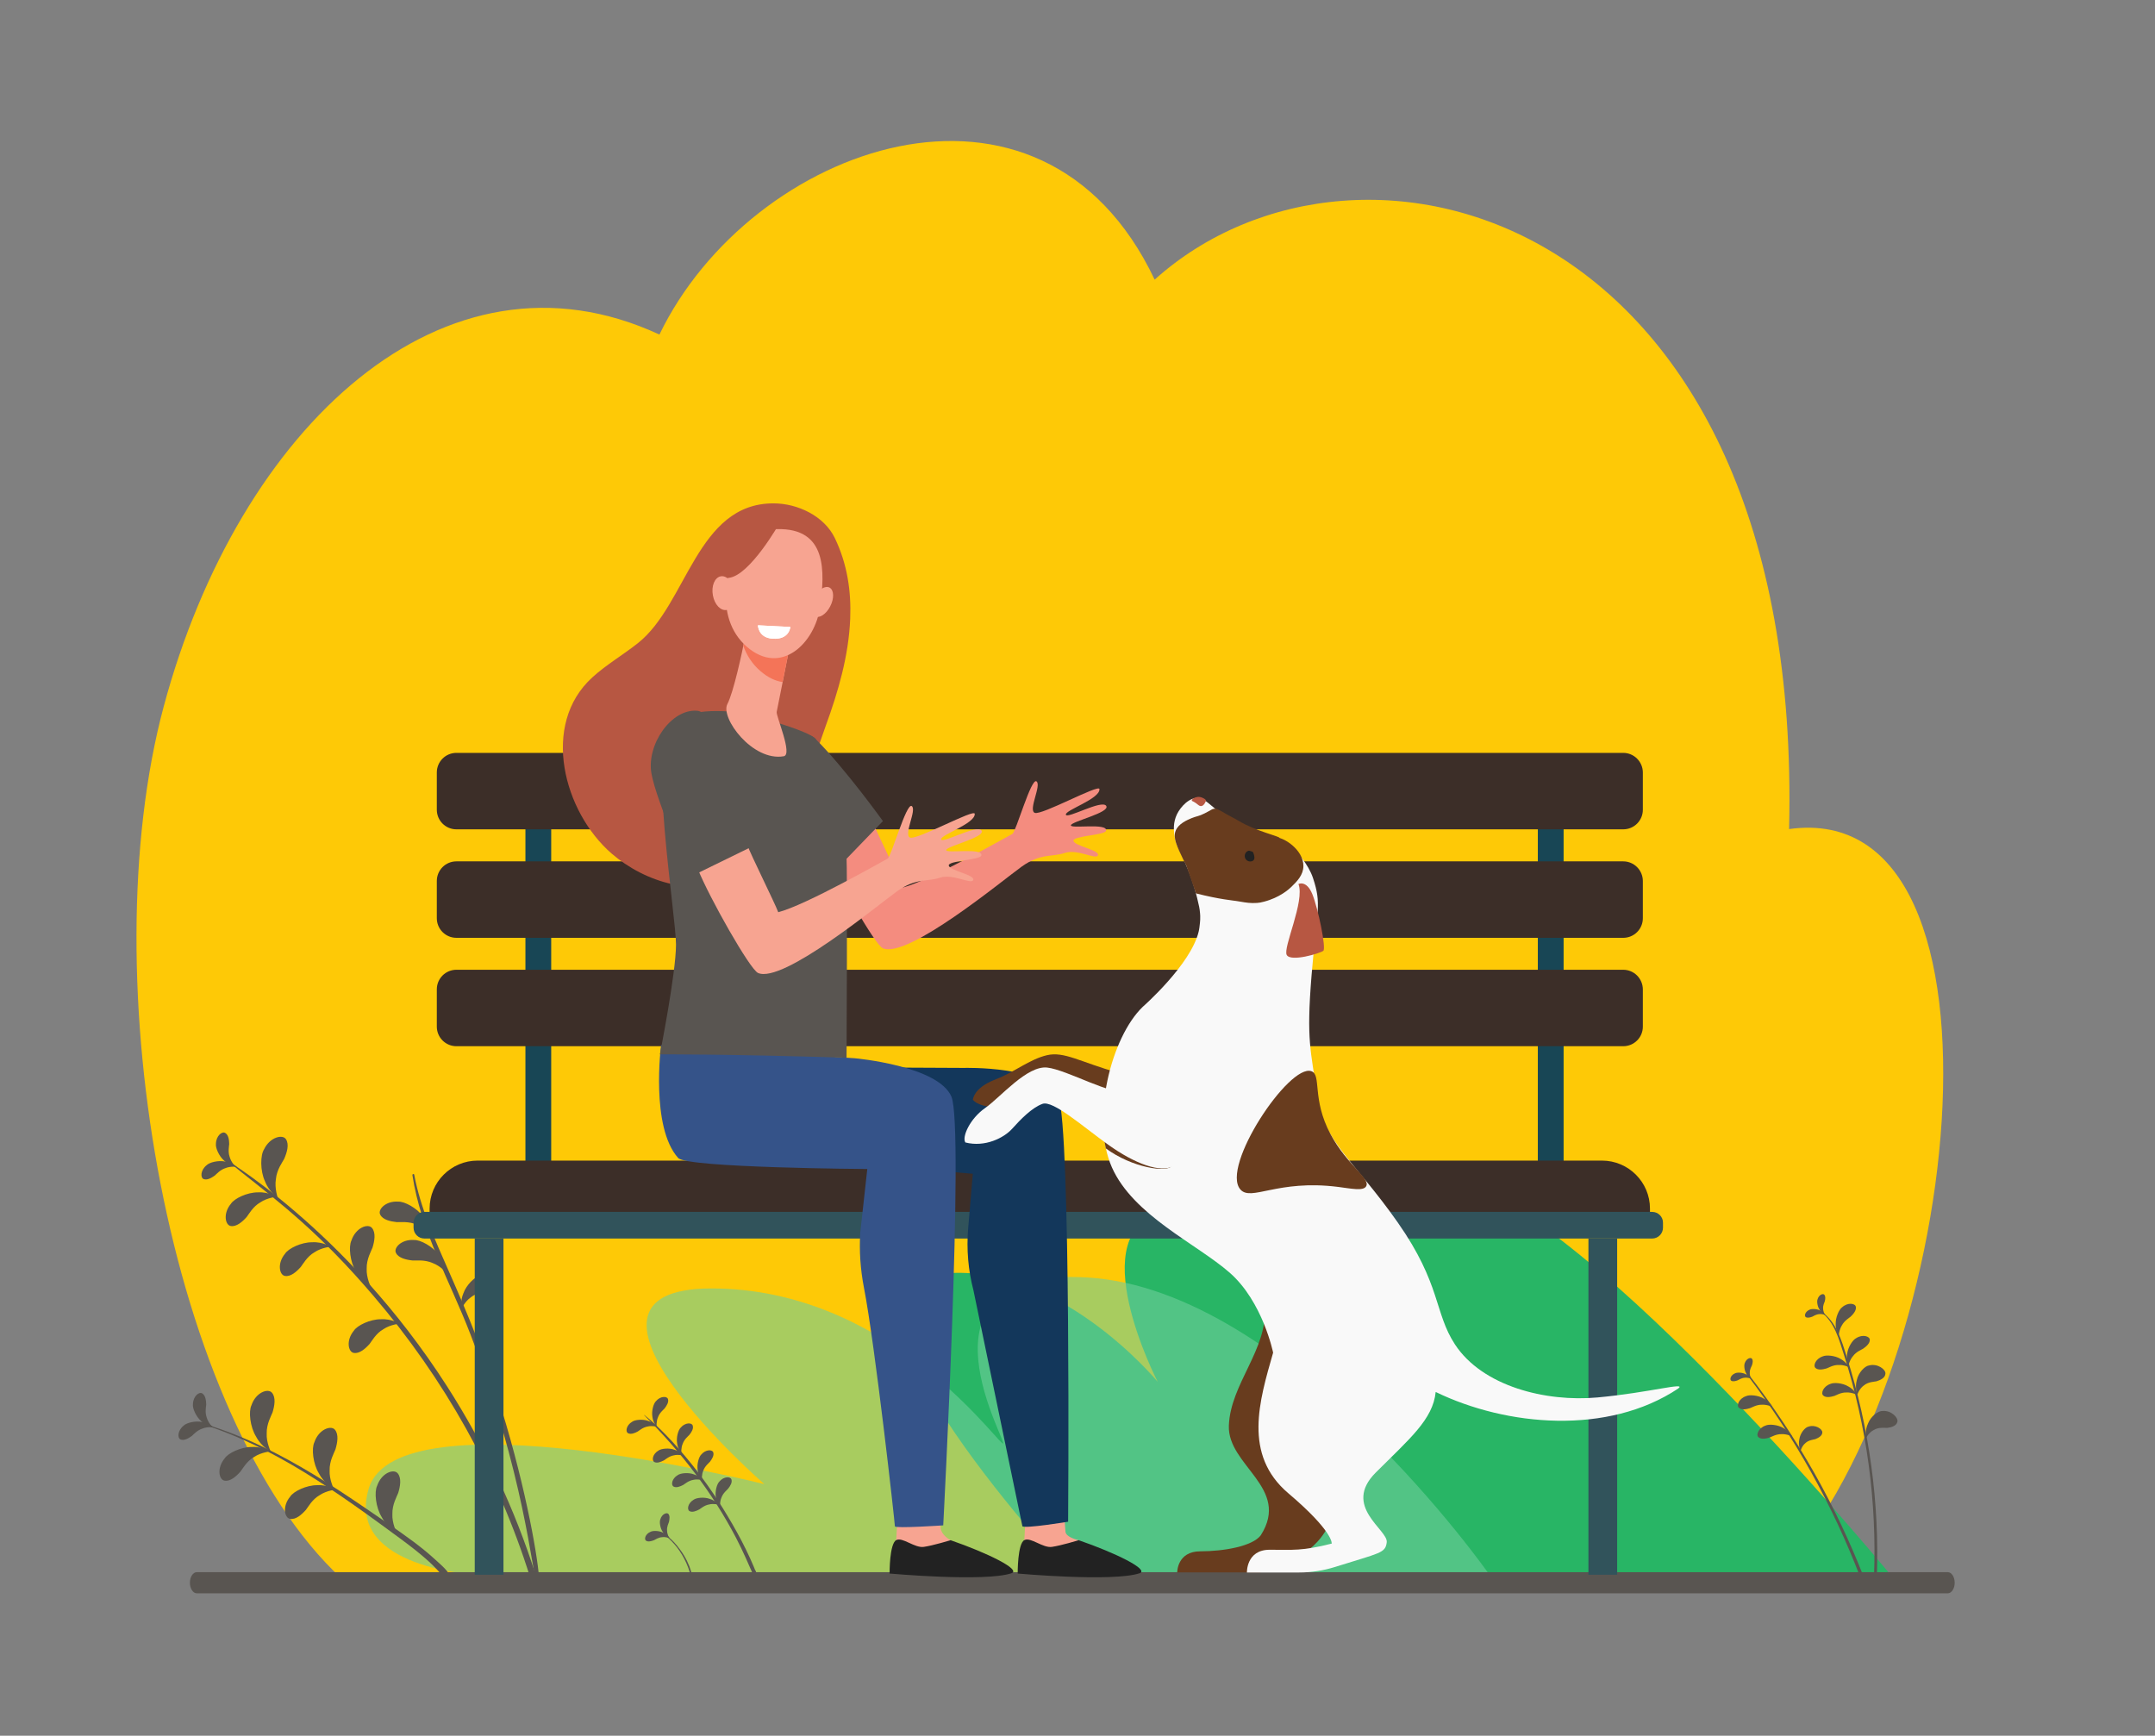 <?xml version="1.0" encoding="utf-8"?>
<!-- Generator: Adobe Illustrator 26.2.1, SVG Export Plug-In . SVG Version: 6.00 Build 0)  -->
<svg version="1.1" id="Layer_1" xmlns="http://www.w3.org/2000/svg" xmlns:xlink="http://www.w3.org/1999/xlink" x="0px" y="0px"
	 viewBox="0 0 2483 2000" style="enable-background:new 0 0 2483 2000;" xml:space="preserve">
<rect x="0" y="0" width="2483" height="2000" fill="#808080" stroke="none"/>
<style type="text/css">
	.st0{fill:#FEC906;}
	.st1{fill:#28B565;}
	.st2{opacity:0.6;fill:#6FCF9C;}
	.st3{fill:#595551;}
	.st4{fill:#184655;}
	.st5{fill:#31535B;}
	.st6{fill:#3C2E28;}
	.st7{fill:#F7A491;}
	.st8{fill:#222222;}
	.st9{fill:#13375B;}
	.st10{fill:#355389;}
	.st11{fill:#F48C7F;}
	.st12{fill:#B75742;}
	.st13{fill:#F47458;}
	.st14{fill:#FFFFFF;}
	.st15{fill:#683C1E;}
	.st16{fill:#F9F9F9;}
</style>
<path class="st0" d="M2040.3,1822.5c220.9-221.5,297.2-905.8,21.1-867.2c17.2-713.1-495.3-845.1-731-633.1
	c-130.8-276-465.6-154.3-570.6,63.3C511.8,270.4,275,492.1,188.6,814.2c-84,313,6.4,819.7,204.6,1004.4
	C1416.5,1818.5,2040.3,1822.5,2040.3,1822.5z"/>
<g>
	<path class="st1" d="M2186.3,1824.2c0,0-348.9-426.6-517.5-469c-168.6-42.4-98.5,88.7-98.5,88.7s-117.1-70.6-228.1-47.6
		c-99.1,20.6-8.3,195.9-8.3,195.9S1218,1451.3,1082.3,1468c-157.6,19.4,152.9,350,152.9,350L2186.3,1824.2z"/>
	<path class="st2" d="M1716.3,1814.7c0,0-229.6-328.5-463-342.7c-219.1-13.3-84.5,202.1-98.5,190.9
		c-13.9-11.2-136.6-178.3-335-178.3c-198.4,0,60.9,225.5,60.9,225.5s-422.8-106-455.9,5.3c-27.5,92.4,126.2,99.3,126.2,99.3H1716.3z
		"/>
	<g>
		<g>
			<path class="st3" d="M2124.8,1561.6c26,82,37.9,168.4,34.4,256h3.3c3.1-85.8-8.6-172.1-34.6-253.9c-6-19-12.1-41.3-29.9-52.8
				c-0.3-0.2-0.6,0.3-0.3,0.5C2113.7,1522.8,2119.1,1543.8,2124.8,1561.6z"/>
		</g>
		<g>
			<path class="st3" d="M2147.6,1817.6c-31.8-81.5-75.8-160.7-133.5-234.8c-0.6-0.7-1.9,0.3-1.3,1c54.5,71.1,98.5,149.7,130.7,233.8
				H2147.6z"/>
		</g>
		<path class="st3" d="M2132.3,1517.1c-1.6,1.4-7.2,4.6-10.1,10.1c-3.2,5-3.7,12.3-3.5,12.1c0.3,0.2-3.9-5.8-3.6-13.6
			c-0.3-7.6,3.8-16.9,7.4-19.4c6.7-6,15.1-4.5,15.8-0.6C2139.1,1509.7,2135.7,1513.9,2132.3,1517.1z"/>
		<path class="st3" d="M2104.8,1576.7c2-0.7,7.5-4.1,13.7-3.9c6-0.4,12.6,2.7,12.3,2.8c0.1,0.4-3.2-6.2-10.1-9.8
			c-6.5-4-16.7-4.8-20.6-2.9c-8.5,2.9-11.3,11.1-8.1,13.5C2095.1,1579,2100.4,1578,2104.8,1576.7z"/>
		<path class="st3" d="M2113.7,1608.4c2-0.7,7.5-4.1,13.7-3.9c6-0.4,12.6,2.7,12.3,2.8c0.1,0.4-3.2-6.2-10.1-9.8
			c-6.5-4-16.7-4.8-20.6-2.9c-8.5,2.9-11.3,11.1-8.1,13.5C2103.9,1610.7,2109.2,1609.8,2113.7,1608.4z"/>
		<path class="st3" d="M2039,1656.4c2-0.7,7.5-4.1,13.7-3.9c6-0.4,12.6,2.7,12.3,2.8c0.1,0.4-3.2-6.2-10.1-9.8
			c-6.5-4-16.7-4.8-20.6-2.9c-8.5,2.9-11.3,11.1-8.1,13.5C2029.2,1658.7,2034.5,1657.8,2039,1656.4z"/>
		<path class="st3" d="M2016.5,1622.5c2-0.7,7.5-4.1,13.7-3.9c6-0.4,12.6,2.7,12.3,2.8c0.1,0.4-3.2-6.2-10.1-9.8
			c-6.5-4-16.7-4.8-20.6-2.9c-8.5,2.9-11.3,11.1-8.1,13.5C2006.7,1624.9,2012,1623.9,2016.5,1622.5z"/>
		<path class="st3" d="M2146.6,1554.1c-1.8,1.1-7.8,3.4-11.5,8.4c-4,4.5-5.6,11.6-5.3,11.4c0.3,0.3-2.9-6.4-1.5-14
			c0.9-7.6,6.4-16.1,10.4-18c7.5-4.9,15.7-2.1,15.7,1.9C2154.5,1547.9,2150.4,1551.5,2146.6,1554.1z"/>
		<path class="st3" d="M2162.1,1591.6c-2.3,0.5-9.8,0.6-14.7,4.9c-5.2,3.6-7.9,11.4-7.6,11.3c0.3,0.4-2.9-9-0.4-17.5
			c1.8-8.7,9.3-16.5,14.3-17c9.6-2.5,19.1,4.6,18.7,9.4C2172.2,1587.6,2166.9,1590.1,2162.1,1591.6z"/>
		<path class="st3" d="M2174.5,1645.3c-2.3,0.1-9.8-1.1-15.3,2.3c-5.8,2.7-9.7,9.9-9.4,9.9c0.2,0.5-1.4-9.4,2.6-17.4
			c3.2-8.3,12-14.7,16.9-14.3c9.9-0.8,18,7.7,16.9,12.4C2185.1,1643,2179.6,1644.6,2174.5,1645.3z"/>
		<path class="st3" d="M2091.7,1658.2c-1.8,0.6-7.9,1-11.7,4.8c-4,3.2-5.8,9.7-5.5,9.6c0.3,0.3-2.9-7.2-1.3-14.2
			c1-7.2,6.7-13.9,10.7-14.6c7.6-2.6,15.8,2.6,15.8,6.6C2099.7,1654.3,2095.5,1656.7,2091.7,1658.2z"/>
		<path class="st3" d="M2088.2,1517.1c1.1-0.5,4.3-2.7,7.9-2.9c3.5-0.5,7.6,1.1,7.4,1.1c0,0.2-2.2-3.6-6.4-5.3
			c-4-2.1-10.1-2.1-12.3-0.8c-4.9,2.1-6.2,7-4.2,8.4C2082.5,1518.9,2085.6,1518.1,2088.2,1517.1z"/>
		<path class="st3" d="M2102.5,1499.5c-0.4,1.2-2.2,4.6-1.9,8.2c0,3.5,2,7.3,2.1,7.2c0.2,0-3.8-1.7-6.1-5.7
			c-2.6-3.7-3.4-9.7-2.4-12.1c1.4-5.1,6.2-7.1,7.7-5.3C2103.6,1493.6,2103.2,1496.8,2102.5,1499.5z"/>
		<path class="st3" d="M2002.3,1590.4c1.1-0.5,4.3-2.7,7.9-2.9c3.5-0.5,7.6,1.1,7.4,1.1c0,0.2-2.2-3.6-6.4-5.3
			c-4-2.1-10.1-2.1-12.3-0.8c-4.9,2.1-6.2,7-4.2,8.4C1996.7,1592.2,1999.8,1591.4,2002.3,1590.4z"/>
		<path class="st3" d="M2018.6,1573.2c-0.5,1.2-2.5,4.4-2.5,8.1c-0.3,3.5,1.4,7.5,1.5,7.3c0.2,0-3.7-2-5.7-6.2
			c-2.3-3.9-2.6-10-1.4-12.2c1.9-5,6.7-6.5,8.1-4.6C2020.1,1567.4,2019.5,1570.5,2018.6,1573.2z"/>
	</g>
	<g>
		<g>
			<path class="st3" d="M742.2,1630.7c42,41.7,78.7,89.1,106.1,141.7c7.7,14.8,14.2,30,20.9,45.2c0.9,2,4.3,0.6,3.6-1.5
				c-0.7-2.1-1.5-4.2-2.2-6.3c-0.4-1.2-2.7-1.2-2.5,0.3c0.3,2.1,0.6,4.3,0.8,6.4c1.3-0.2,2.6-0.3,3.9-0.5
				c-10.4-27.5-24.9-54-40.4-78.9C785.7,1662.5,737.4,1625.9,742.2,1630.7L742.2,1630.7z"/>
		</g>
		<path class="st3" d="M794.3,1653.3c-1.2,1.4-5.8,5-7.6,10.1c-2.2,4.8-1.7,11.3-1.6,11.1c0.3,0.2-4.2-4.6-4.9-11.5
			c-1.2-6.7,1.3-15.4,4.1-18c5.1-6.1,12.8-5.9,13.8-2.5C799.4,1646,796.9,1650.1,794.3,1653.3z"/>
		<path class="st3" d="M765.8,1622.8c-1.2,1.4-5.8,5-7.6,10.1c-2.2,4.8-1.7,11.3-1.6,11.1c0.3,0.2-4.2-4.6-4.9-11.5
			c-1.2-6.7,1.3-15.4,4.1-18c5.1-6.1,12.8-5.9,13.8-2.5C770.8,1615.4,768.3,1619.5,765.8,1622.8z"/>
		<path class="st3" d="M734.9,1649.4c1.6-1,5.9-4.8,11.3-5.7c5.1-1.3,11.4,0.3,11.2,0.4c0.1,0.3-3.8-4.9-10.5-6.8
			c-6.3-2.4-15.4-1.4-18.5,0.9c-6.9,4-8,11.5-4.8,13.2C726.8,1653.1,731.3,1651.4,734.9,1649.4z"/>
		<path class="st3" d="M765.2,1682.6c1.6-1,5.9-4.8,11.3-5.7c5.1-1.3,11.4,0.3,11.2,0.4c0.1,0.3-3.8-4.9-10.5-6.8
			c-6.3-2.4-15.4-1.4-18.5,0.9c-6.9,4-8,11.5-4.8,13.2C757.1,1686.3,761.6,1684.5,765.2,1682.6z"/>
		<path class="st3" d="M787.4,1710.9c1.6-1,5.9-4.8,11.3-5.7c5.1-1.3,11.4,0.3,11.2,0.4c0.1,0.3-3.8-4.9-10.5-6.8
			c-6.3-2.4-15.4-1.4-18.5,0.9c-6.9,4-8,11.5-4.8,13.2C779.2,1714.6,783.7,1712.9,787.4,1710.9z"/>
		<path class="st3" d="M805.8,1739.2c1.6-1,5.9-4.8,11.3-5.7c5.1-1.3,11.4,0.3,11.2,0.4c0.1,0.3-3.8-4.9-10.5-6.8
			c-6.3-2.4-15.4-1.4-18.5,0.9c-6.9,4-8,11.5-4.8,13.2C797.6,1742.9,802.1,1741.2,805.8,1739.2z"/>
		<path class="st3" d="M818,1684.3c-1.2,1.4-5.8,5-7.6,10.1c-2.2,4.8-1.7,11.3-1.6,11.1c0.3,0.2-4.2-4.6-4.9-11.5
			c-1.2-6.7,1.3-15.4,4.1-18c5.1-6.1,12.8-5.9,13.8-2.5C823,1676.9,820.5,1681,818,1684.3z"/>
		<path class="st3" d="M838.9,1715.4c-1.2,1.4-5.8,5-7.6,10.1c-2.2,4.8-1.7,11.3-1.6,11.1c0.3,0.2-4.2-4.6-4.9-11.5
			c-1.2-6.7,1.3-15.4,4.1-18c5.1-6.1,12.8-5.9,13.8-2.5C844,1708,841.5,1712.1,838.9,1715.4z"/>
		<g>
			<g>
				<path class="st3" d="M762.1,1765.9c2.4,1.5,8.6,6.7,11.7,9.9c8.7,8.8,16.5,21.3,20.8,35.4c0.3,0.9,0.4,1.7,1.2,2.2
					c0.2,0.1,0.5,0,0.6-0.2c0.5-0.9,0.1-1.8-0.2-2.8c-2-7.1-6.1-16-12.4-24.6C773.3,1771.2,765.5,1767.9,762.1,1765.9
					C762.1,1765.8,762,1765.9,762.1,1765.9L762.1,1765.9z"/>
			</g>
			<path class="st3" d="M753.5,1774.7c1.4-0.6,5.1-3.3,9.5-3.5c4.2-0.6,9.1,1.3,8.9,1.3c0.1,0.3-2.6-4.3-7.7-6.4
				c-4.8-2.5-12.1-2.6-14.8-1c-5.9,2.5-7.4,8.5-5.1,10.1C746.7,1776.9,750.4,1775.9,753.5,1774.7z"/>
			<path class="st3" d="M770.8,1753.6c-0.4,1.4-2.6,5.5-2.2,9.9c0,4.3,2.5,8.8,2.5,8.6c0.3,0-4.6-2-7.4-6.8
				c-3.1-4.5-4.1-11.7-2.9-14.5c1.7-6.2,7.4-8.5,9.3-6.4C772,1746.5,771.5,1750.3,770.8,1753.6z"/>
		</g>
	</g>
	<g>
		<g>
			<path class="st3" d="M253.6,1332.1c9,5.4,17.2,12.7,25.4,19.2c44.5,35.3,89.6,69.6,151,141.5c82.1,96.1,143.4,205.3,180.8,324.6
				c1.3,4.3,8.1,2.4,6.7-1.9c-24.3-76.7-58.8-150.1-102.2-217.8C398,1414.5,252,1331.1,253.6,1332.1L253.6,1332.1z"/>
		</g>
		<g>
			<path class="st3" d="M475.2,1354.1c9.8,64.6,43.5,122.7,66.7,183c62.1,161.2,71.2,275.2,76.8,288.8c0.6,1.4,2.3,1.1,2.5-0.3
				c1.5-12.6-11-92.2-38-184.2c-44.9-152.9-91.9-212.7-105.9-287.8C477,1352.1,474.9,1352.8,475.2,1354.1L475.2,1354.1z"/>
		</g>
		<path class="st3" d="M327.4,1335.4c-1.7,3.3-8.6,12.4-9.5,23.3c-1.8,10.4,2.3,22.6,2.6,22.1c0.6,0.2-10.3-6.8-15.2-19.7
			c-5.7-12.2-5.3-30.2-1.1-36.7c6.8-14.3,21.6-17.7,25.3-11.7C333.4,1318.7,330.7,1327.8,327.4,1335.4z"/>
		<path class="st3" d="M429.2,1437.6c-1.3,3.5-7,13.3-6.7,24.1c-0.6,10.5,5,22,5.1,21.5c0.6,0.1-11-5.5-17.3-17.7
			c-7.1-11.4-8.8-29.2-5.4-36.1c5-15,19.2-20,23.7-14.5C433.2,1420.4,431.6,1429.8,429.2,1437.6z"/>
		<path class="st3" d="M558.9,1488c-2.6,0.9-10.9,2.1-17,7.3c-6.3,4.5-10.4,13.1-10.1,12.9c0.2,0.4-1.9-8.9,2.2-18.2
			c3.3-9.3,12.8-18.6,18.4-19.8c11-4,20.5,1.8,19.3,6.9C570.7,1482.3,564.5,1485.7,558.9,1488z"/>
		<path class="st3" d="M284.2,1402.3c2.2-2.7,7.1-12,15.8-16.9c8-5.5,19.8-6.7,19.5-6.3c0.4,0.5-9.7-6-22.3-5.2
			c-12.4-0.1-27.3,7.1-31.1,13.1c-9.4,11.2-6.6,24.8-0.1,25.7C272.5,1413.7,279.2,1407.9,284.2,1402.3z"/>
		<path class="st3" d="M346.6,1459.8c2.2-2.7,7.1-12,15.8-16.9c8-5.5,19.8-6.7,19.5-6.3c0.4,0.5-9.7-6-22.3-5.2
			c-12.4-0.1-27.3,7.1-31.1,13.1c-9.4,11.2-6.6,24.8-0.1,25.7C334.9,1471.3,341.5,1465.5,346.6,1459.8z"/>
		<path class="st3" d="M457.2,1408.2c3.4,0.2,13.9-1.2,23,2.9c9.2,3.3,17,12.1,16.5,12.1c-0.2,0.6-0.8-11.4-8.9-21.1
			c-7.2-10.1-21.8-17.9-28.9-17.5c-14.6-1.1-24,9.3-20.8,15C441.1,1405.5,449.7,1407.4,457.2,1408.2z"/>
		<path class="st3" d="M475.4,1452.4c3.4,0.2,13.9-1.2,23,2.9c9.2,3.3,17,12.1,16.5,12.1c-0.2,0.6-0.8-11.4-8.9-21.1
			c-7.2-10.1-21.8-17.9-28.9-17.5c-14.6-1.1-24,9.3-20.8,15C459.3,1449.6,467.9,1451.6,475.4,1452.4z"/>
		<path class="st3" d="M425.9,1548.5c2.2-2.7,7.1-12,15.8-16.9c8-5.5,19.8-6.7,19.5-6.3c0.4,0.5-9.7-6-22.3-5.2
			c-12.4-0.1-27.3,7.1-31.1,13.1c-9.4,11.2-6.6,24.8-0.1,25.7C414.2,1560,420.9,1554.1,425.9,1548.5z"/>
		<path class="st3" d="M247.5,1354.5c1.7-1.4,6.1-6.6,12.2-8.5c5.8-2.4,13.3-1.6,13.1-1.4c0.2,0.3-5.3-5.1-13.3-6.2
			c-7.8-1.7-18.1,0.9-21.3,4.1c-7.4,5.8-7.4,14.7-3.5,16.1C238.7,1360.1,243.6,1357.3,247.5,1354.5z"/>
		<path class="st3" d="M264.1,1318.2c-0.1,2.2-1.6,8.8,0.5,14.8c1.6,6,6.8,11.6,6.7,11.3c0.4-0.1-7.2-1.2-13-6.9
			c-6-5.2-10.2-15-9.5-19.5c0.2-9.4,7.3-14.8,10.8-12.4C263.3,1307.8,264,1313.4,264.1,1318.2z"/>
		<g>
			<g>
				<path class="st3" d="M229.3,1639.8c86.4,26.4,161.2,81,233.2,134c48.5,35.8,44.4,42.5,54.6,48.4c1.6,1,3.8-0.6,3.2-2.5
					c-2.6-9.1-12.5-16.8-19.2-23c-7.8-7.2-16.2-13.9-24.7-20.3c-18.3-13.6-37.3-26.3-56.1-39.2c-38.3-26.1-77.5-51.2-119.5-71.1
					c-23-10.9-46.7-20.2-71.2-27.1C229,1638.9,228.8,1639.6,229.3,1639.8L229.3,1639.8z"/>
			</g>
			<path class="st3" d="M314,1627.5c-1.3,3.5-7,13.3-6.7,24.1c-0.6,10.5,5,22,5.1,21.5c0.6,0.1-11-5.5-17.3-17.7
				c-7.1-11.4-8.8-29.2-5.4-36.1c5-15,19.2-20,23.7-14.5C318,1610.3,316.4,1619.7,314,1627.5z"/>
			<path class="st3" d="M386.5,1670.1c-1.3,3.5-7,13.3-6.7,24.1c-0.6,10.5,5,22,5.1,21.5c0.6,0.1-11-5.5-17.3-17.7
				c-7.1-11.4-8.8-29.2-5.4-36.1c5-15,19.2-20,23.7-14.5C390.5,1652.9,388.8,1662.3,386.5,1670.1z"/>
			<path class="st3" d="M458.8,1720.3c-1.3,3.5-7,13.3-6.7,24.1c-0.6,10.5,5,22,5.1,21.5c0.6,0.1-11-5.5-17.3-17.7
				c-7.1-11.4-8.8-29.2-5.4-36.1c5-15,19.2-20,23.7-14.5C462.8,1703.1,461.2,1712.5,458.8,1720.3z"/>
			<path class="st3" d="M277,1695.7c2.2-2.7,7.1-12,15.8-16.9c8-5.5,19.8-6.7,19.5-6.3c0.4,0.5-9.7-6-22.3-5.2
				c-12.4-0.1-27.3,7.1-31.1,13.1c-9.4,11.2-6.6,24.8-0.1,25.7C265.3,1707.2,271.9,1701.4,277,1695.7z"/>
			<path class="st3" d="M352.5,1739.7c2.2-2.7,7.1-12,15.8-16.9c8-5.5,19.8-6.7,19.5-6.3c0.4,0.5-9.7-6-22.3-5.2
				c-12.4-0.1-27.3,7.1-31.1,13.1c-9.4,11.2-6.6,24.8-0.1,25.7C340.8,1751.2,347.4,1745.4,352.5,1739.7z"/>
			<path class="st3" d="M221,1654.6c1.7-1.4,6.1-6.6,12.2-8.5c5.8-2.4,13.3-1.6,13.1-1.4c0.2,0.3-5.3-5.1-13.3-6.2
				c-7.8-1.7-18.1,0.9-21.3,4.1c-7.4,5.8-7.4,14.7-3.5,16.1C212.2,1660.2,217.1,1657.4,221,1654.6z"/>
			<path class="st3" d="M237.6,1618.3c-0.1,2.2-1.6,8.8,0.5,14.8c1.6,6,6.8,11.6,6.7,11.3c0.4-0.1-7.2-1.2-13-6.9
				c-6-5.2-10.2-15-9.5-19.5c0.2-9.4,7.3-14.8,10.8-12.4C236.7,1607.9,237.5,1613.5,237.6,1618.3z"/>
		</g>
	</g>
	<path class="st3" d="M2244.2,1811.5H226.8c-4.4,0-8,5.5-8,12.2c0,6.7,3.6,12.2,8,12.2h2017.4c4.4,0,8-5.5,8-12.2
		C2252.2,1817,2248.6,1811.5,2244.2,1811.5z"/>
	<rect x="605.4" y="928.6" class="st4" width="29.7" height="442.7"/>
	<rect x="1771.9" y="928.6" class="st4" width="29.7" height="442.7"/>
	<rect x="547" y="1427.2" class="st5" width="33.1" height="387.3"/>
	<g>
		<g>
			<path class="st6" d="M1870.3,867.5H525.9c-12.5,0-22.6,10.1-22.6,22.6v42.9c0,12.5,10.1,22.6,22.6,22.6h1344.4
				c12.5,0,22.6-10.1,22.6-22.6V890C1892.8,877.6,1882.7,867.5,1870.3,867.5z"/>
			<path class="st6" d="M1870.3,992.5H525.9c-12.5,0-22.6,10.1-22.6,22.6v42.9c0,12.5,10.1,22.6,22.6,22.6h1344.4
				c12.5,0,22.6-10.1,22.6-22.6V1015C1892.8,1002.6,1882.7,992.5,1870.3,992.5z"/>
			<path class="st6" d="M1870.3,1117.4H525.9c-12.5,0-22.6,10.1-22.6,22.6v42.9c0,12.5,10.1,22.6,22.6,22.6h1344.4
				c12.5,0,22.6-10.1,22.6-22.6V1140C1892.8,1127.5,1882.7,1117.4,1870.3,1117.4z"/>
		</g>
		<path class="st6" d="M1901.1,1405.2H495v-12.6c0-30.5,24.8-55.3,55.3-55.3h1295.5c30.5,0,55.3,24.8,55.3,55.3V1405.2z"/>
		<path class="st5" d="M1903.6,1396.4H489c-6.9,0-12.5,5.6-12.5,12.5v5.7c0,6.9,5.6,12.5,12.5,12.5h1414.6c6.9,0,12.5-5.6,12.5-12.5
			v-5.7C1916.2,1402,1910.5,1396.4,1903.6,1396.4z"/>
		<rect x="1830.2" y="1427.2" class="st5" width="33.1" height="387.3"/>
	</g>
	<g>
		<g>
			<path class="st7" d="M1035.2,1728.5c0,0-2.6,46.5-2.6,46.6c-0.9,5.9-4.6,20.5-4.6,25.9c0,20.2,87-17.1,67.5-26.1
				c-1.8-0.8-11-6.9-11.6-13.8c-0.9-10.6-3.2-32-3.2-32L1035.2,1728.5z"/>
			<path class="st8" d="M1095.3,1774.7c0,0-20.4,6.2-30.9,7.7c-10.5,1.5-24.3-11.4-31.6-7.9c-8.1,3.9-7.8,38.6-7.8,38.6
				s109.5,9.9,140.3-0.3C1177.4,1808.7,1137,1789.1,1095.3,1774.7z"/>
			<path class="st7" d="M1182.8,1728.5c0,0-2.6,46.5-2.6,46.6c-0.9,5.9-4.6,20.5-4.6,25.9c0,20.2,87-17.1,67.5-26.1
				c-1.8-0.8-14.9-3.4-15.5-10.2c-0.9-10.6-2.6-43.3-2.6-43.3L1182.8,1728.5z"/>
			<path class="st8" d="M1242.9,1774.7c0,0-20.4,6.2-30.9,7.7c-10.5,1.5-24.2-11.4-31.6-7.9c-8.1,3.9-7.8,38.6-7.8,38.6
				s109.5,9.9,140.3-0.3C1325.1,1808.7,1284.6,1789.1,1242.9,1774.7z"/>
			<path class="st9" d="M902.7,1229.5l207.9,1c0,0,93.9-2.7,108.8,33c14.8,35.8,11.3,489.9,11.3,489.9s-50.1,8.2-52.7,5.2
				l-56.4-271.9c-6-23-8.1-47.1-6.1-71l5.4-63.2l-89.8-7.8c0,0-93.3,10.9-125.3-24.6C873.7,1284.6,902.7,1229.5,902.7,1229.5z"/>
			<path class="st10" d="M761.7,1204.3l223.5,15.1c0,0,96.2,8.6,111.1,44.4c14.8,35.8-9.5,493.8-9.5,493.8s-55.8,3.8-55.7,1.1
				c0.1-3.2-22.9-209.8-35.7-275.2c-4-20.8-5.5-42-4.2-63.2l8.1-73.3c0,0-207.6-1.3-217.9-12.7
				C749.3,1298.6,761.7,1204.3,761.7,1204.3z"/>
		</g>
		<g>
			<path class="st11" d="M1265.1,985.4c2-5.9-26.6-10.5-28.2-16.4s36.1-6.5,37.5-11.7c2.5-9.6-41.3-1.9-40.5-6.4
				c0.8-4.5,45.6-14.6,40.7-22.3c-4.9-7.7-45.3,15.4-46.5,10.1c-1.2-5.2,39.5-18.1,38.7-29.5c-0.4-6.1-66.9,30.7-74.6,27.4
				c-7.7-3.3,8.2-32.1,2-36.3c-6.2-4.2-23.6,58.5-27.8,60.6c-4.2,2.1-94,53.5-126,61.7c-3.9-10.6-32.1-67.1-35.5-77.1
				c-17.9,12.8-38.7,15.6-57.2,27.3c13.6,33.4,60,115.6,69.4,119.8c28.5,12.7,138.4-78.5,160.3-94.2c22-15.6,34.6-10.6,49.4-15.6
				C1241.7,977.8,1263.1,991.3,1265.1,985.4z"/>
			<path class="st12" d="M979.6,713c1.3-31.9-3.4-63.3-17.7-93c-12.3-25.5-42.9-40-70.7-40c-88.4-0.1-99.6,116-155.9,160.8
				c-17.2,13.7-36.4,24.8-52.7,39.6c-60.1,54.5-33,155.3,22.1,203.1c38.3,33.1,98.4,52,145.6,26.1c24.6-13.5,43.3-36,56.6-60.6
				c18.9-35,31.1-75.3,44.5-112.6C965.9,796.7,977.9,755.4,979.6,713z"/>
			<path class="st3" d="M953.2,1012.5c0,0-66-67.3-83-96.5c-17-29.2,11.6-10.2,40.7-17.9c11-2.9,8.3-67.3,29.1-46.3
				c34.3,34.3,77.3,94.3,77.3,94.3L953.2,1012.5z"/>
			<path class="st3" d="M859.4,822.3c0,0-59.2-11.6-86.3,10.8c-27,22.5,5.8,222.1,5.8,255.2c0,33.1-18.6,126.6-18.6,126.6
				s76.6-0.5,215.1,3.9c0,0,1.1-211.6-0.1-235.4c-1.2-23.8-27.8-121.1-35.2-131.6C932.7,841.4,859.4,822.3,859.4,822.3z"/>
			<path class="st7" d="M859,731.2c0,0-0.3,1.8-0.9,4.8c-2.7,14.4-13,62.1-20,75.2c-8.4,15.8,28.9,66.4,64.9,60.2
				c10.7-1.8-9-46.4-8.1-51.1c1.8-9,4.3-21.4,6.8-34c1.4-7.1,2.9-14.4,4.2-21.2c3.8-19.3,7-35.1,7-35.1L859,731.2z"/>
			<path class="st13" d="M858.1,735.9c0.6-3,0.9-4.8,0.9-4.8l53.9-1.3c0,0-3.1,15.8-7,35.1c-1.3,6.8-2.8,14-4.2,21
				c-8.3-1.2-17-5.2-25.7-12.8c-9.5-8.2-15.7-18.2-19.5-28.8C857.1,741.1,857.7,738.2,858.1,735.9z"/>
			<path class="st7" d="M895.3,609.7c0,0-25.4-2.9-41.3,17.5c-15.9,20.4-33.1,83.6,6.5,118c39.6,34.3,78.6-4.5,84.4-45.8
				C950.6,658.1,952.9,608.2,895.3,609.7z"/>
			<path class="st7" d="M956.5,698.8c-4.7,9.1-12.6,14.1-17.7,11.3c-5.1-2.9-5.3-12.6-0.6-21.7c4.7-9.1,12.6-14.1,17.7-11.3
				C961,679.9,961.3,689.7,956.5,698.8z"/>
			<path class="st12" d="M898.1,602.9c0,0-33.9,60.1-58.2,62.9c-24.3,2.8-27.5,34.7-27.5,34.7s8.7-73.6,32.7-87.7
				C869.2,598.5,898.1,602.9,898.1,602.9z"/>
			<path class="st7" d="M846.3,680.9c2,10.7-2,20.5-8.9,21.9c-6.9,1.4-14.1-6.1-16-16.8c-2-10.7,2-20.5,8.9-21.9
				C837.1,662.7,844.3,670.2,846.3,680.9z"/>
			<path class="st14" d="M910.6,722.4l-37.3-1.9c0,0,0.1,14.1,16.5,15.4C909.7,737.5,910.6,722.4,910.6,722.4z"/>
			<path class="st14" d="M910.6,722.4l-37.3-1.9c0,0,0.1,14.1,16.5,15.4C909.7,737.5,910.6,722.4,910.6,722.4z"/>
			<path class="st7" d="M1121.4,1013.9c2-5.9-26.6-10.5-28.2-16.4c-1.6-5.9,36.1-6.5,37.5-11.7c2.5-9.6-41.3-1.9-40.5-6.4
				c0.8-4.5,45.6-14.7,40.7-22.3c-4.9-7.7-45.3,15.3-46.5,10.1c-1.2-5.2,39.5-18.1,38.7-29.5c-0.4-6.1-66.9,30.7-74.6,27.4
				c-7.7-3.3,8.2-32.1,2-36.3c-6.2-4.2-23.6,58.5-27.8,60.6c-4.2,2.1-94,53.5-126,61.7c-3.9-10.6-32.1-67.1-35.5-77.1
				c-17.9,12.8-38.7,15.6-57.2,27.3c13.5,33.4,60,115.6,69.4,119.8c28.5,12.7,138.4-78.5,160.3-94.2c22-15.6,34.6-10.6,49.4-15.6
				C1098,1006.3,1119.4,1019.7,1121.4,1013.9z"/>
			<path class="st3" d="M795.4,1010.2c0,0-38.9-85.7-44.8-118.9c-5.9-33.2,22.8-75,52.8-72.3c30.1,2.7,75.1,150.6,75.1,150.6
				L795.4,1010.2z"/>
		</g>
	</g>
	<g>
		<path class="st15" d="M1457.2,1505.4c4,49.2-39.6,89-41.3,137.4c-1.6,46.1,71.5,71.5,36.8,126.2c-9.5,12.7-42.6,18.5-69.6,18.5
			s-26.7,24.3-26.7,24.3h95.8c63-17.5,74.4-46,81-58.8c10.8-21,159.1-173.6-33.3-56.4c-47,28.6,65.9-61.1,69.1-92.9
			C1559.7,1565.2,1451.9,1439.5,1457.2,1505.4z"/>
		<path class="st15" d="M1288.1,1236c-43.4-12.2-61.9-24.9-82-20.1c-20.1,4.8-37.6,19.6-58.2,27.5c-20.6,7.9-25.9,17.5-27,23.8
			c8.5,10.1,38.6,11.6,48.7,2.6c10.1-9,46.6-22.8,54.5-21.2c11.1,6.4,58.8,40.5,64,39.6C1299.8,1273.5,1288.1,1236,1288.1,1236z"/>
		<path class="st16" d="M1479.5,970.2c-1.4-0.7-3.7-1.6-8.4-3.4c-31.9-12.2-36.1-8.6-48.8-16.5c-0.3-0.2-8.2-6.7-23.8-19.8
			c-10.1-8.4-12.8-10.8-17.5-11.1c-10.8-0.8-20.6,10.2-24.8,18.6c-4.8,9.8-3.7,19.2-3.1,23.9c0.7,5.9,2.6,11,2.6,11
			c0.5,1.3,0.9,2.3,3.2,7c2.5,5.2,3.8,7.8,4.7,9.8c2.7,6.1,6.3,14.5,9.6,24.1c2.1,6.2,3.7,11.6,4.8,15.7c0,0,2.2,8,3.7,15.4
			c0.3,1.8,0.8,4.2,1,7.3c0.1,1,0.1,2.1,0.2,3.2c0.1,3.3-0.1,6-0.3,7.8c-0.4,4.5-0.9,7.5-1.1,8.4c-0.2,0.9-0.3,1.6-0.4,1.9
			c-9.1,38.1-64.3,86.5-64.3,86.5c-36.5,34.9-60.3,129.4-35.7,185s97.7,88.1,135.8,121.5s50,92.1,50,92.1
			c-15.9,55.6-34.9,117.5,17.5,162c52.4,44.5,50,58,50,58c-34.1,8.7-44.5,7.1-71.5,7.1c-27,0-26.2,26.2-26.2,26.2h60.1
			c14.1,0,28.1-2.2,41.5-6.4c51.6-16.3,58.1-15.7,59.5-28.5c1.6-14.3-51.6-41.3-12.7-80.2s65.9-61.1,69.1-92.9
			c81.8,39.7,198.5,50,279.5-4c10.3-7.9-33.3,4.8-92.9,10.3s-132.6-12.7-164.4-61.1c-24-36.7-15.9-69.1-65.9-140.5
			s-85.8-92.9-92.9-146.1c-7.1-53.2-12.7-61.9-6.4-138.9c6.4-77,11.8-81.3,1.6-112C1508.1,997.2,1493.2,977.2,1479.5,970.2z"/>
		<path class="st15" d="M1271,1296.8c0.3,9.1,1.3,18,3.1,26.4c30.4,22.5,70.9,28.2,75.9,20.2C1320.4,1305.9,1284,1296.8,1271,1296.8
			z"/>
		<path class="st12" d="M1482.6,1100.4c4.8,8.3,38.5-2,42.1-4.8s-6-49.2-12.7-65.5c-6.7-16.3-15.9-11.5-15.9-11.5
			C1503.7,1038.5,1477.9,1092.1,1482.6,1100.4z"/>
		<path class="st12" d="M1389.5,922.8c-2.4,6.1-5.7,7.5-9.1,4.5c-3.4-3-7.1-4.5-7.1-4.5c-1-1.8,3.8-4.6,7.7-4.6
			C1385,918.2,1390.2,921.4,1389.5,922.8z"/>
	</g>
	<path class="st15" d="M1378,1029.4c13.8,3.5,24.7,5.6,32.4,6.8c11.2,1.8,10.5,1.3,18.6,2.7c6.9,1.2,12.1,2,19.4,1.5
		c2.3-0.1,4.7-0.6,7.8-1.4c18.3-4.7,28.9-14.4,31.5-16.9c6.9-6.6,14-14,14.1-24.1c0.3-18.8-23.5-34.6-34.1-33.3
		c-1,0.1,0.6-5.5-1,0.1c-4.2,14-18.1,18-18-1.9c0-0.7,25.2,4.3,25.6,2.6c0.4-1.8-27.5-7.8-47.1-19.7c-4.6-2.8-9.5-5-14.1-7.7
		c-8.5-4.9-11.1-6.9-14.8-6.1c-2.1,0.4-2.1,1-10.1,5.1c-7,3.6-9.7,3.3-15.2,5.6c-5.2,2.2-15.1,6.3-18.4,14.5
		c-3.2,8.2,1.2,17.5,9.4,34.5c1.2,2.5,2.2,4.4,2.9,5.8"/>
	<path class="st16" d="M1297.1,1256.6c-14.3,6.9-67.2-23.8-90.5-26.5c-23.3-2.6-54,34.4-71.5,46.6c-17.5,12.2-27,33.3-22.8,39.7
		c22.8,5.8,44.5-5.3,54-15.9c9.5-10.6,22.8-24.3,34.9-28.6c12.2-4.2,45.5,25.4,75.7,47.1c30.2,21.7,60.9,33.3,75.2,24.3
		c14.3-9,1.1-53.5-9-67.2C1333.1,1262.4,1297.1,1256.6,1297.1,1256.6z"/>
	<path class="st8" d="M1444.9,985.1c0.9,3.4,0.7,6.4-2.7,7.3c-3.4,0.9-6.9-1-7.8-4.4c-0.9-3.4,1-6.9,4.4-7.8
		C1442.2,979.2,1443.7,980.5,1444.9,985.1z"/>
	<path class="st16" d="M1379.1,947.2"/>
	<path class="st16" d="M1372.3,939.3"/>
	<path class="st16" d="M1379.1,947.2"/>
</g>
<path class="st15" d="M1574.1,1366.9c-3.3,5.8-17.3,2.6-32.5,0.7c-69.8-8.8-100,17.1-112.4,3c-23.1-26.2,56.2-145.4,81.8-136.3
	c11.9,4.2,0.3,31.9,22,72.5C1552.1,1342.5,1579.3,1357.8,1574.1,1366.9z"/>
<path class="st15" d="M1582.9,1463.6"/>
<path class="st16" d="M1461.3,1057"/>
<path class="st16" d="M1450.6,1053.6"/>
<path class="st16" d="M1436.5,1055.9"/>
<path class="st16" d="M1442.2,1046.9"/>
<rect x="1442.5" y="958.9" transform="matrix(0.302 -0.953 0.953 0.302 87.961 2064.7)" class="st15" width="22.9" height="26.8"/>
</svg>
